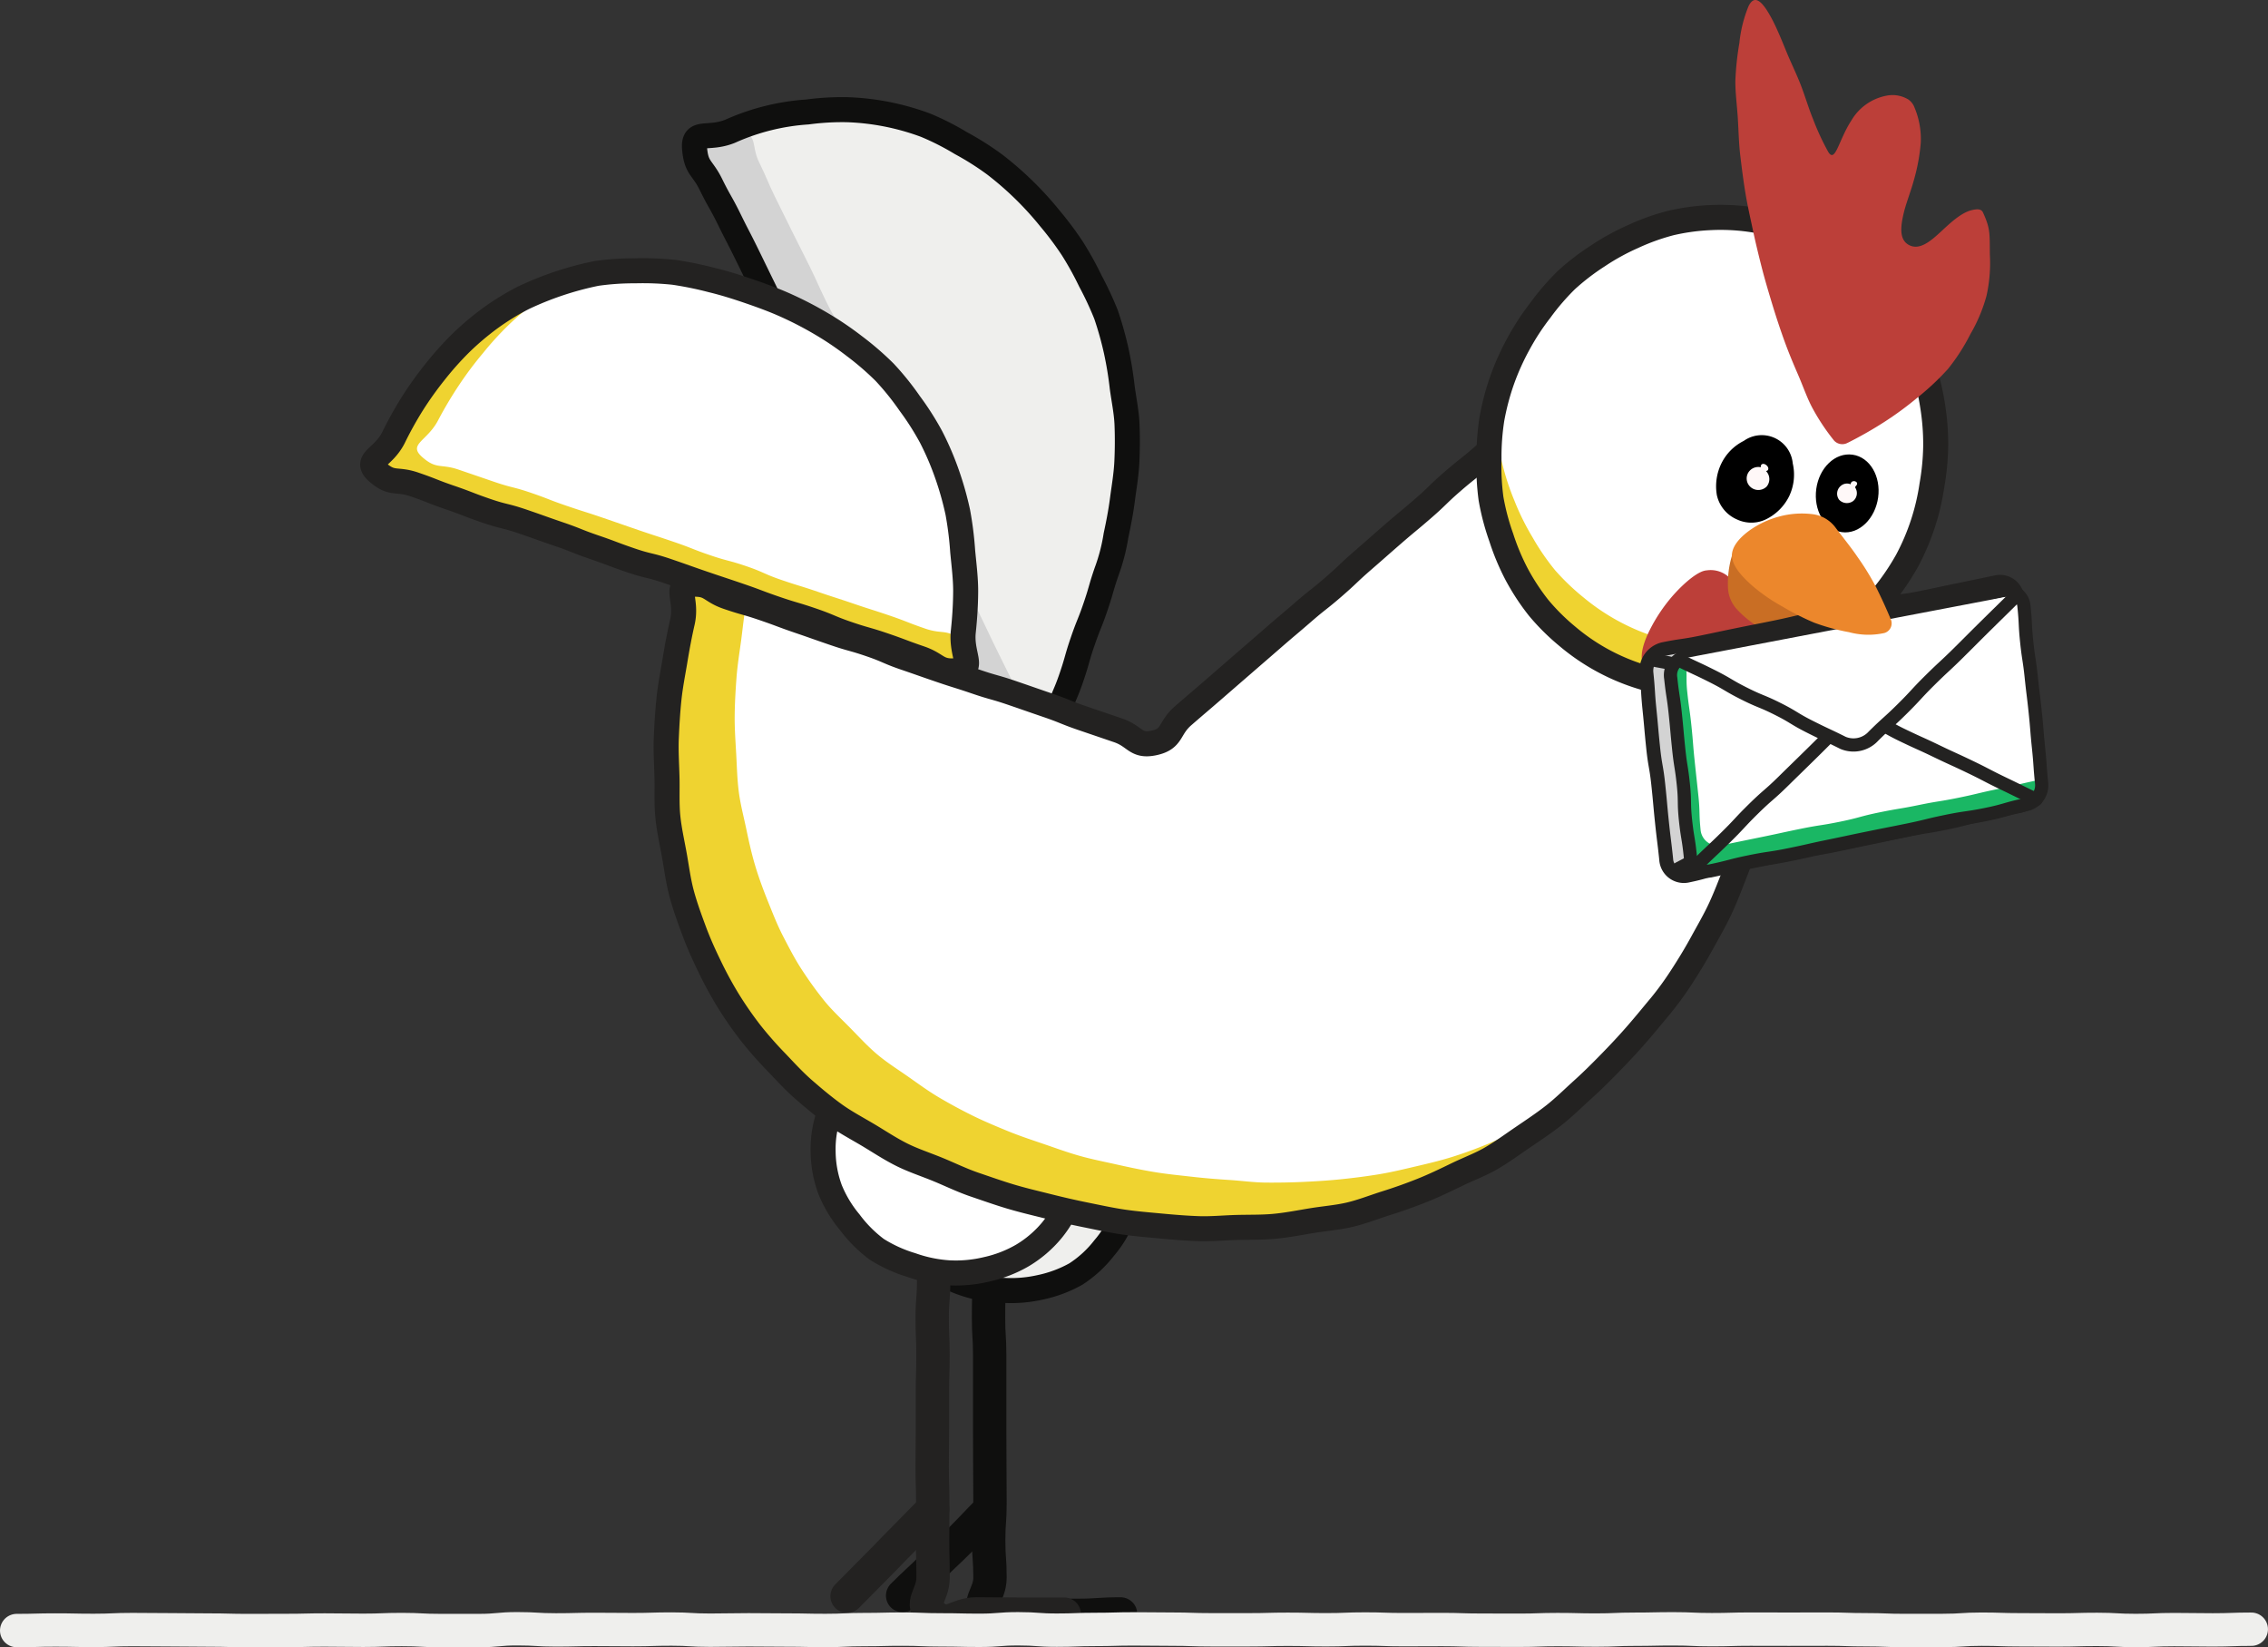 <svg xmlns="http://www.w3.org/2000/svg" width="271.905" height="197.436" viewBox="0 0 271.905 197.436">
  <rect x="0" y="0" width="271.905" height="197.436" fill="#333333" stroke="none"/>
  <g id="Group_330" data-name="Group 330" transform="translate(1.101 0)">
    <g id="Group_169" data-name="Group 169">
      <path id="Path_16" data-name="Path 16" d="M182.854,34.015c.215,2.34.957,2.123,1.992,4.233s1.092,2.082,2.127,4.191,1.057,2.1,2.092,4.209,1.03,2.112,2.064,4.222.988,2.133,2.024,4.243,1.034,2.111,2.07,4.221,1.017,2.119,2.053,4.229,1.1,2.076,2.14,4.186.907,2.174,1.942,4.284,1.046,2.105,2.082,4.216,1.19,2.034,2.226,4.145.941,2.157,1.977,4.267,1.055,2.1,2.09,4.21,1.1,2.076,2.14,4.186.921,2.167,1.957,4.278,1.154,2.053,2.19,4.164,1.011,2.122,2.046,4.233,1.044,2.108,2.08,4.221-.363,4.324,1.989,4.325c2.231,0,.7-2.18,1.417-4.291s.832-2.073,1.553-4.184.648-2.136,1.369-4.248.644-2.139,1.366-4.251.732-2.108,1.453-4.22.749-2.1,1.471-4.217.674-2.13,1.4-4.24a21.761,21.761,0,0,0,1.19-4.3c.268-1.25.526-2.734.742-4.4.177-1.369.276-2.861.349-4.45.066-1.42.272-2.916.209-4.469-.059-1.44-.369-2.914-.575-4.436a43.549,43.549,0,0,0-.723-4.409,41.34,41.34,0,0,0-1.315-4.271,39.155,39.155,0,0,0-1.745-4.111,38.28,38.28,0,0,0-2.166-3.91,38.975,38.975,0,0,0-2.628-3.622,40.878,40.878,0,0,0-3.038-3.288,39.479,39.479,0,0,0-3.684-3.062,34.617,34.617,0,0,0-3.992-2.638,31.334,31.334,0,0,0-4.323-2.055,29.473,29.473,0,0,0-4.618-1.244,29.994,29.994,0,0,0-4.741-.593,31.6,31.6,0,0,0-4.775.211,35.349,35.349,0,0,0-4.733.747,34.815,34.815,0,0,0-4.511,1.613c-2.7,1.091-4.458-.311-4.238,2.073" transform="translate(-100.638 -16.156)" fill="#efefed"/>
      <path id="Path_17" data-name="Path 17" d="M188.607,34.37c2.037,1.088,1.118,1.963,2.135,4.037s.914,2.125,1.932,4.2,1.031,2.066,2.049,4.14,1.055,2.055,2.072,4.13.953,2.106,1.97,4.181,1.173,2,2.191,4.071.835,2.164,1.853,4.238,1.007,2.08,2.024,4.154,1.022,2.073,2.04,4.147,1.206,1.983,2.223,4.057.946,2.109,1.964,4.183,1.073,2.047,2.09,4.121.986,2.09,2,4.164.923,2.121,1.941,4.2.985,2.091,2,4.167,1.032,2.068,2.05,4.142,1.136,2.019,2.154,4.095,1.893,1.866,2.077,4.172c.17,2.129-.87,2-1.56,4.02s.839,4.12-1.294,4.011c-2.346-.121-.973-2.082-2.008-4.191s-1.013-2.12-2.048-4.23-1.183-2.037-2.218-4.148-.987-2.133-2.022-4.243-1.1-2.079-2.133-4.19-.977-2.139-2.012-4.249-.923-2.166-1.958-4.275-1.076-2.09-2.111-4.2-1.118-2.07-2.153-4.181-1.037-2.11-2.073-4.221-.915-2.169-1.95-4.279-1.071-2.094-2.106-4.2-1.074-2.091-2.11-4.2-.983-2.135-2.019-4.246-1.047-2.1-2.082-4.215-1.027-2.116-2.063-4.227-1.193-2.033-2.229-4.144-.95-2.155-1.986-4.267-2.064-1.875-2.089-4.228c-.031-2.987,2.039-1.244,5.448-2.485" transform="translate(-100.815 -18.918)" fill="#d3d3d3"/>
      <path id="Path_18" data-name="Path 18" d="M182.759,33.939c.214,2.34.929,2.154,1.964,4.263s1.154,2.051,2.189,4.161,1.079,2.088,2.114,4.2,1.027,2.114,2.062,4.223.89,2.181,1.925,4.292,1.167,2.046,2.2,4.156,1.028,2.113,2.064,4.224,1.048,2.1,2.083,4.214.923,2.166,1.958,4.276,1.058,2.1,2.094,4.211,1.063,2.1,2.1,4.207,1.075,2.091,2.11,4.2.927,2.162,1.963,4.273,1.025,2.115,2.06,4.225,1.05,2.1,2.086,4.214,1.189,2.036,2.225,4.147.847,2.2,1.882,4.315,1.037,2.112,2.073,4.224-.181,4.083,2.172,4.085c2.231,0,.71-2.024,1.431-4.136s.65-2.135,1.372-4.246.727-2.11,1.448-4.221.877-2.059,1.6-4.171.61-2.15,1.331-4.261.831-2.076,1.553-4.189.615-2.15,1.344-4.261a22.439,22.439,0,0,0,1.118-4.319c.268-1.25.569-2.726.784-4.395.177-1.369.444-2.854.518-4.443.066-1.42.08-2.924.017-4.477-.059-1.44-.371-2.913-.577-4.435a43.524,43.524,0,0,0-.726-4.406,40.964,40.964,0,0,0-1.21-4.307,39.921,39.921,0,0,0-1.893-4.051,38.067,38.067,0,0,0-2.164-3.9,38.922,38.922,0,0,0-2.675-3.574,39.222,39.222,0,0,0-6.608-6.452,34.177,34.177,0,0,0-4.038-2.56,31.828,31.828,0,0,0-4.27-2.167,29.848,29.848,0,0,0-9.376-1.853,31.405,31.405,0,0,0-4.779.273,26.9,26.9,0,0,0-9.265,2.311C184.319,32.9,182.539,31.555,182.759,33.939Z" transform="translate(-100.585 -16.077)" fill="none" stroke="#0f0f0e" stroke-linecap="round" stroke-linejoin="round" stroke-width="3"/>
      <path id="Path_19" data-name="Path 19" d="M260.4,341.472c0,2.222-.048,2.222-.048,4.445s.137,2.222.137,4.445,0,2.222,0,4.444,0,2.222,0,4.444.016,2.223.016,4.445.021,2.223.021,4.447-.155,2.223-.155,4.445.156,2.224.156,4.448-1.8,3.038-.106,4.476c2,1.7,2.645.084,5.266.084s2.623-.028,5.247-.028,2.623-.169,5.246-.169" transform="translate(-142.94 -187.956)" fill="none" stroke="#0f0f0e" stroke-linecap="round" stroke-linejoin="round" stroke-width="4"/>
      <path id="Path_20" data-name="Path 20" d="M248.669,402.527c-1.723,1.723-1.677,1.768-3.4,3.49s-1.775,1.672-3.5,3.4-1.788,1.659-3.512,3.383" transform="translate(-131.144 -221.562)" fill="none" stroke="#0f0f0e" stroke-linecap="round" stroke-linejoin="round" stroke-width="4"/>
      <path id="Path_21" data-name="Path 21" d="M260.655,300.664a12.947,12.947,0,0,0,.671-4.545,13.7,13.7,0,0,0-.889-4.51,14.99,14.99,0,0,0-2.363-3.936,15.885,15.885,0,0,0-3.379-3.084,17.349,17.349,0,0,0-8.567-2.96,16.008,16.008,0,0,0-4.577.337,14.883,14.883,0,0,0-4.193,1.845,13.419,13.419,0,0,0-3.416,3,12.685,12.685,0,0,0-2.267,3.944,12.948,12.948,0,0,0-.809,4.511,13.677,13.677,0,0,0,.993,4.483,14.839,14.839,0,0,0,2.349,3.92,15.782,15.782,0,0,0,3.339,3.107,15.4,15.4,0,0,0,8.56,2.87,15.774,15.774,0,0,0,4.543-.345,15,15,0,0,0,4.3-1.6,13.647,13.647,0,0,0,3.381-3.1,12.842,12.842,0,0,0,2.321-3.948" transform="translate(-127.073 -154.999)" fill="#efefed"/>
      <path id="Path_22" data-name="Path 22" d="M260.655,300.664a12.947,12.947,0,0,0,.671-4.545,13.7,13.7,0,0,0-.889-4.51,14.99,14.99,0,0,0-2.363-3.936,15.885,15.885,0,0,0-3.379-3.084,17.349,17.349,0,0,0-8.567-2.96,16.008,16.008,0,0,0-4.577.337,14.883,14.883,0,0,0-4.193,1.845,13.419,13.419,0,0,0-3.416,3,12.685,12.685,0,0,0-2.267,3.944,12.948,12.948,0,0,0-.809,4.511,13.677,13.677,0,0,0,.993,4.483,14.839,14.839,0,0,0,2.349,3.92,15.782,15.782,0,0,0,3.339,3.107,15.4,15.4,0,0,0,8.56,2.87,15.774,15.774,0,0,0,4.543-.345,15,15,0,0,0,4.3-1.6,13.647,13.647,0,0,0,3.381-3.1A12.842,12.842,0,0,0,260.655,300.664Z" transform="translate(-127.073 -154.999)" fill="none" stroke="#0f0f0e" stroke-linecap="round" stroke-linejoin="round" stroke-width="3"/>
      <path id="Path_23" data-name="Path 23" d="M245.454,341.472c0,2.222-.173,2.222-.173,4.445s.094,2.222.094,4.445-.065,2.222-.065,4.444,0,2.222,0,4.444-.031,2.223-.031,4.445.069,2.223.069,4.447-.019,2.223-.019,4.445.057,2.224.057,4.448-1.762,3.085-.067,4.524c2,1.7,2.685-.17,5.307-.17s2.623.04,5.246.04h5.246" transform="translate(-134.623 -187.956)" fill="none" stroke="#232221" stroke-linecap="round" stroke-linejoin="round" stroke-width="4"/>
      <path id="Path_24" data-name="Path 24" d="M233.7,402.374c-1.723,1.723-1.693,1.753-3.415,3.475s-1.692,1.756-3.415,3.479-1.708,1.74-3.432,3.464" transform="translate(-122.984 -221.478)" fill="none" stroke="#232221" stroke-linecap="round" stroke-linejoin="round" stroke-width="4"/>
      <path id="Path_25" data-name="Path 25" d="M246.693,295.907a12.931,12.931,0,0,0,.618-4.552,13.7,13.7,0,0,0-.838-4.519,15.031,15.031,0,0,0-2.336-3.967,16.054,16.054,0,0,0-3.354-3.151,16.866,16.866,0,0,0-4.131-2.024,16.558,16.558,0,0,0-4.515-.751,15.924,15.924,0,0,0-4.564.294A14.9,14.9,0,0,0,223.34,279a13.681,13.681,0,0,0-3.533,2.933,12.922,12.922,0,0,0-2.077,4.079,12.671,12.671,0,0,0-.681,4.492,13.483,13.483,0,0,0,.833,4.484,14.825,14.825,0,0,0,2.353,3.912,15.85,15.85,0,0,0,3.236,3.246,16.824,16.824,0,0,0,4.174,1.9,16.565,16.565,0,0,0,4.47.924,15.818,15.818,0,0,0,4.549-.42,14.923,14.923,0,0,0,4.268-1.656,13.676,13.676,0,0,0,3.5-2.977,12.99,12.99,0,0,0,2.262-4.008" transform="translate(-119.467 -152.415)" fill="#fff"/>
      <path id="Path_26" data-name="Path 26" d="M246.693,295.907a12.931,12.931,0,0,0,.618-4.552,13.7,13.7,0,0,0-.838-4.519,15.031,15.031,0,0,0-2.336-3.967,16.054,16.054,0,0,0-3.354-3.151,16.866,16.866,0,0,0-4.131-2.024,16.558,16.558,0,0,0-4.515-.751,15.924,15.924,0,0,0-4.564.294A14.9,14.9,0,0,0,223.34,279a13.681,13.681,0,0,0-3.533,2.933,12.922,12.922,0,0,0-2.077,4.079,12.671,12.671,0,0,0-.681,4.492,13.483,13.483,0,0,0,.833,4.484,14.825,14.825,0,0,0,2.353,3.912,15.85,15.85,0,0,0,3.236,3.246,16.824,16.824,0,0,0,4.174,1.9,16.565,16.565,0,0,0,4.47.924,15.818,15.818,0,0,0,4.549-.42,14.923,14.923,0,0,0,4.268-1.656,13.676,13.676,0,0,0,3.5-2.977A12.99,12.99,0,0,0,246.693,295.907Z" transform="translate(-119.467 -152.415)" fill="none" stroke="#232221" stroke-linecap="round" stroke-linejoin="round" stroke-width="3"/>
      <path id="Path_27" data-name="Path 27" d="M280.041,107.722c-2.115,1.074-1.743,1.64-3.535,3.2s-1.845,1.493-3.636,3.048-1.742,1.612-3.534,3.168-1.806,1.539-3.6,3.094-1.76,1.591-3.552,3.147-1.841,1.5-3.633,3.052-1.775,1.574-3.566,3.129-1.725,1.632-3.516,3.187-1.832,1.51-3.623,3.065-1.876,1.46-3.669,3.016-1.716,1.643-3.508,3.2-1.834,1.509-3.627,3.066-1.219,2.722-3.542,3.214c-2.2.466-2.173-.7-4.3-1.427s-2.1-.818-4.221-1.545-2.15-.658-4.277-1.385-2.11-.777-4.237-1.5-2.135-.7-4.262-1.428-2.083-.856-4.21-1.583-2.153-.647-4.28-1.373-2.122-.74-4.248-1.467-2.148-.666-4.275-1.393-2.136-.7-4.264-1.429-2.094-.824-4.221-1.551-2.157-.644-4.285-1.371-1.987-1.5-4.234-1.4c-2.344.105-.562,1.567-1.219,4.421-.3,1.3-.718,2.836-1.008,4.585-.236,1.426-.26,3.009-.433,4.674-.154,1.48-.482,3.031-.549,4.663-.062,1.511-.071,3.086-.029,4.7.04,1.526.141,3.1.3,4.689.151,1.528.548,3.054.829,4.622.272,1.516.578,3.045.99,4.579.4,1.49.731,3.028,1.283,4.516.535,1.446,1.3,2.822,1.991,4.25a45.779,45.779,0,0,0,2.145,4.172,55.489,55.489,0,0,0,5.809,7.349c1.052,1.108,2.125,2.245,3.337,3.295,1.152,1,2.362,1.994,3.668,2.93,1.236.886,2.6,1.653,3.985,2.477,1.306.778,2.637,1.6,4.08,2.317,1.362.676,2.817,1.25,4.306,1.864,1.407.58,2.822,1.262,4.347,1.783,1.475.5,2.988.785,4.42,1.211,1.5.445,2.919,1.02,4.367,1.384,1.514.381,3.006.714,4.469,1.011,1.53.31,3.049.488,4.525.711,1.544.233,3.058.413,4.542.556,1.555.15,3.071.35,4.562.408,1.561.061,3.089,0,4.579-.038,1.562-.035,3.092-.046,4.577-.175,1.557-.136,3.067-.382,4.54-.611,1.543-.241,3.038-.547,4.491-.879,1.523-.348,3-.73,4.426-1.167,1.494-.458,2.952-.917,4.34-1.456,1.459-.566,2.881-1.136,4.224-1.775,1.416-.674,2.7-1.513,3.99-2.249,1.367-.78,2.746-1.457,3.972-2.281,1.315-.883,2.523-1.828,3.68-2.733,1.259-.985,2.341-2.072,3.416-3.045,1.207-1.092,2.358-2.1,3.339-3.125,1.172-1.226,2.15-2.411,3-3.452,1.239-1.508,2.254-2.7,2.852-3.578.763-1.12,1.495-2.505,2.371-3.984.735-1.24,1.467-2.606,2.228-4.058.687-1.311,1.355-2.706,2.025-4.162.629-1.366,1.364-2.735,1.947-4.205.56-1.412.96-2.913,1.451-4.4.478-1.453,1.042-2.9,1.43-4.408.383-1.49.727-3,1-4.529s.5-3.058.629-4.6a44.823,44.823,0,0,0,.08-4.636,38.5,38.5,0,0,0-.391-4.611,33.766,33.766,0,0,0-.913-4.535,30.945,30.945,0,0,0-1.573-4.351,29.931,29.931,0,0,0-2.165-4.1,31.325,31.325,0,0,0-2.918-3.595,33.651,33.651,0,0,0-3.244-3.3,38.665,38.665,0,0,0-3.666-2.842c-1.235-.824-2.648-1.467-4.069-2.22-1.313-.7-2.642-1.492-4.121-2.12-1.37-.581-2.871-1.154-4.39-1.673" transform="translate(-96.284 -59.293)" fill="#fff"/>
      <path id="Path_28" data-name="Path 28" d="M185.7,158.078c-.262,1.345-.4,2.795-.615,4.433-.19,1.416-.441,2.92-.56,4.514-.107,1.454-.2,2.975-.213,4.547-.017,1.476.095,2.993.182,4.547.082,1.484.114,3.007.312,4.541.191,1.48.582,2.954.9,4.462.307,1.464.631,2.942,1.074,4.416.431,1.434.956,2.853,1.532,4.28.56,1.387,1.106,2.8,1.817,4.17.689,1.325,1.384,2.683,2.228,3.976.815,1.247,1.7,2.491,2.673,3.7.933,1.156,2.056,2.192,3.144,3.3,1.039,1.056,2.066,2.184,3.256,3.185,1.132.952,2.424,1.763,3.7,2.657,1.209.847,2.432,1.749,3.778,2.537,1.274.746,2.609,1.471,4.011,2.159,1.325.65,2.728,1.235,4.172,1.827,1.367.561,2.808,1.034,4.285,1.539,1.44.492,2.857,1.013,4.3,1.418,1.465.413,2.948.7,4.407,1.028,1.486.333,2.96.644,4.434.892,1.5.253,3,.4,4.486.567,1.517.174,3.015.3,4.5.393,1.526.093,3.028.311,4.516.322,1.532.011,3.045-.016,4.527-.086,1.535-.072,3.046-.168,4.518-.321,1.534-.159,3.037-.351,4.492-.591,1.529-.252,3-.614,4.431-.946,1.518-.354,2.991-.709,4.38-1.145,1.5-.47,2.922-1,4.254-1.552a37.082,37.082,0,0,0,3.991-1.974,36.885,36.885,0,0,1-3.582,2.63c-1.221.776-2.521,1.551-3.914,2.259-1.3.66-2.682,1.27-4.119,1.857-1.355.553-2.8.979-4.273,1.455-1.4.454-2.807,1.005-4.3,1.379-1.43.357-2.929.555-4.44.83-1.454.265-2.937.521-4.459.7-1.469.174-2.964.4-4.491.489-1.479.085-2.99-.054-4.518-.055-1.483,0-2.982-.064-4.507-.153-1.48-.086-2.985-.125-4.5-.3-1.474-.17-2.96-.4-4.464-.663-1.463-.251-2.963-.435-4.451-.774-1.448-.33-2.9-.732-4.37-1.15q-2.142-.61-4.313-1.348c-1.524-.521-2.954-1.163-4.36-1.743-1.489-.614-2.925-1.227-4.287-1.9-1.444-.716-2.791-1.5-4.1-2.283-1.383-.824-2.777-1.551-4.014-2.438-1.306-.936-2.461-2-3.614-3-1.213-1.05-2.376-2.1-3.427-3.2a39.662,39.662,0,0,1-7.876-11.589c-.694-1.428-1.425-2.814-1.961-4.26-.551-1.488-.977-3-1.378-4.485-.412-1.533-.732-3.064-1-4.58-.28-1.567-.631-3.1-.782-4.631-.157-1.591-.23-3.165-.27-4.691-.042-1.612.072-3.183.134-4.694.067-1.633.18-3.2.334-4.68.173-1.666.405-3.222.641-4.649.29-1.749.527-3.315.827-4.618.657-2.853-.925-3.739,1.3-4.483,2.853-.955,3.063.425,5.629,1.981" transform="translate(-97.333 -85.747)" fill="#efd330"/>
      <path id="Path_29" data-name="Path 29" d="M280.272,108.079c-2.115,1.074-1.774,1.538-3.566,3.093s-1.849,1.489-3.641,3.044-1.859,1.478-3.65,3.033-1.707,1.654-3.5,3.209-1.826,1.516-3.617,3.071-1.781,1.567-3.572,3.122-1.725,1.631-3.517,3.186-1.863,1.473-3.654,3.028-1.813,1.531-3.6,3.086-1.794,1.554-3.587,3.11-1.793,1.554-3.585,3.109-1.806,1.542-3.6,3.1-1.2,2.777-3.521,3.269c-2.2.465-2.165-.787-4.291-1.514s-2.127-.724-4.254-1.451-2.088-.841-4.215-1.568-2.123-.738-4.25-1.465-2.166-.614-4.292-1.341-2.145-.675-4.272-1.4-2.121-.743-4.247-1.47-2.07-.893-4.2-1.619-2.168-.607-4.295-1.334-2.122-.746-4.249-1.473-2.107-.786-4.234-1.513-2.165-.62-4.294-1.347-1.991-1.623-4.238-1.522c-2.344.106-.536,1.692-1.193,4.546-.3,1.3-.6,2.854-.886,4.6-.236,1.425-.55,2.969-.723,4.635-.154,1.48-.25,3.049-.317,4.682-.062,1.511.043,3.078.085,4.689.04,1.526-.057,3.1.1,4.694.151,1.528.5,3.063.783,4.63.272,1.516.467,3.079.878,4.613.4,1.49.941,2.966,1.492,4.454.535,1.446,1.181,2.872,1.875,4.3a46.036,46.036,0,0,0,2.247,4.117,45.439,45.439,0,0,0,2.679,3.849,46.212,46.212,0,0,0,3.1,3.513c1.052,1.108,2.107,2.263,3.32,3.312,1.152,1,2.352,2.009,3.658,2.945,1.237.886,2.626,1.619,4.008,2.442,1.306.778,2.61,1.653,4.052,2.369,1.362.675,2.859,1.159,4.348,1.773,1.406.58,2.816,1.271,4.34,1.792,1.472.5,2.911,1.011,4.339,1.436,1.492.444,2.978.79,4.422,1.152,1.511.379,2.995.723,4.453,1.017,1.527.308,3.018.636,4.49.856,1.541.23,3.063.351,4.543.49,1.552.146,3.071.27,4.558.323,1.557.055,3.079-.1,4.565-.142,1.558-.041,3.083,0,4.564-.138,1.552-.143,3.047-.446,4.515-.684,1.538-.25,3.068-.364,4.515-.706,1.516-.358,2.94-.929,4.359-1.375q2.229-.7,4.3-1.529c1.45-.577,2.816-1.238,4.15-1.886,1.406-.684,2.849-1.213,4.13-1.956,1.357-.787,2.588-1.7,3.808-2.526,1.306-.887,2.576-1.735,3.728-2.64,1.253-.984,2.334-2.068,3.41-3.036,1.207-1.085,2.28-2.165,3.271-3.175,1.184-1.207,2.224-2.326,3.109-3.338,1.282-1.465,2.251-2.678,2.935-3.486a38.3,38.3,0,0,0,2.713-3.741c.78-1.2,1.584-2.518,2.376-3.969.705-1.293,1.493-2.63,2.17-4.092.628-1.36,1.184-2.807,1.757-4.287.547-1.413,1.1-2.859,1.569-4.359.456-1.457.928-2.935,1.288-4.454.354-1.494.644-3.018.882-4.553s.315-3.071.416-4.615a45.51,45.51,0,0,0,.067-4.627,40.072,40.072,0,0,0-.325-4.622,35.645,35.645,0,0,0-.988-4.531,32.72,32.72,0,0,0-1.61-4.349,31.528,31.528,0,0,0-2.194-4.086,32.275,32.275,0,0,0-2.889-3.62,34.036,34.036,0,0,0-3.229-3.312,38.523,38.523,0,0,0-3.679-2.809,43.914,43.914,0,0,0-3.928-2.454c-1.31-.706-2.692-1.4-4.167-2.034C283.2,109.031,281.789,108.6,280.272,108.079Z" transform="translate(-96.433 -59.49)" fill="none" stroke="#232221" stroke-linecap="round" stroke-linejoin="round" stroke-width="3"/>
      <path id="Path_30" data-name="Path 30" d="M396.069,77.381a30.238,30.238,0,0,0-1.162,4.654,29.616,29.616,0,0,0-.466,4.774,29.161,29.161,0,0,0,.375,4.783A28.661,28.661,0,0,0,395.9,96.27a27.748,27.748,0,0,0,2.082,4.319,26.69,26.69,0,0,0,2.632,3.985,25.905,25.905,0,0,0,3.222,3.548,25.547,25.547,0,0,0,17.778,6.076,25.924,25.924,0,0,0,4.712-.868,26.826,26.826,0,0,0,4.578-1.4,27.842,27.842,0,0,0,4.138-2.407,28.364,28.364,0,0,0,3.73-2.981,28.893,28.893,0,0,0,3.278-3.483,29.484,29.484,0,0,0,2.612-4.021,31.082,31.082,0,0,0,3.1-9.05,29.408,29.408,0,0,0,.361-4.779,29.087,29.087,0,0,0-.3-4.782,28.641,28.641,0,0,0-1.109-4.668,27.981,27.981,0,0,0-1.9-4.413,26.924,26.924,0,0,0-2.744-3.935,25.9,25.9,0,0,0-3.289-3.486,26.341,26.341,0,0,0-17.754-6.091,25.913,25.913,0,0,0-4.729.787,26.86,26.86,0,0,0-4.582,1.416,27.882,27.882,0,0,0-4.124,2.445,28.4,28.4,0,0,0-3.8,2.908,29.063,29.063,0,0,0-3.193,3.571,29.508,29.508,0,0,0-2.652,4,30.3,30.3,0,0,0-1.879,4.418" transform="translate(-217.111 -31.823)" fill="#fff"/>
      <path id="Path_31" data-name="Path 31" d="M415.03,138.444a23.309,23.309,0,0,0,9.484,1.451,27.486,27.486,0,0,0,4.779-.579,28.431,28.431,0,0,0,4.614-1.366,29.405,29.405,0,0,0,4.342-2.081,30.181,30.181,0,0,0,3.918-2.8,30.718,30.718,0,0,0,3.519-3.285,29.4,29.4,0,0,1-2.58,3.986,29.052,29.052,0,0,1-3.223,3.5,28.344,28.344,0,0,1-3.8,2.844,27.737,27.737,0,0,1-4.112,2.377,26.891,26.891,0,0,1-4.516,1.5,25.86,25.86,0,0,1-4.719.524,22.506,22.506,0,0,1-9.364-1.223,24.75,24.75,0,0,1-8.282-4.615,25.873,25.873,0,0,1-3.174-3.541,26.632,26.632,0,0,1-2.664-3.917,27.647,27.647,0,0,1-2-4.306,28.51,28.51,0,0,1-1.054-4.629,28.864,28.864,0,0,1-.524-4.721,28.444,28.444,0,0,1,.405-4.649,29.82,29.82,0,0,0,.688,4.689,30.3,30.3,0,0,0,1.493,4.585,29.435,29.435,0,0,0,2.133,4.316,28.624,28.624,0,0,0,2.724,3.984,27.779,27.779,0,0,0,3.494,3.335,25.614,25.614,0,0,0,8.419,4.619" transform="translate(-217.79 -62.152)" fill="#efd330"/>
      <path id="Path_32" data-name="Path 32" d="M396.188,77.46a30.336,30.336,0,0,0-1.224,4.639,29.515,29.515,0,0,0-.35,4.781,29.247,29.247,0,0,0,.245,4.791,28.572,28.572,0,0,0,1.225,4.64,27.906,27.906,0,0,0,1.853,4.426,27.036,27.036,0,0,0,2.637,4.018,26.071,26.071,0,0,0,3.406,3.383,25.21,25.21,0,0,0,17.722,5.946,25.758,25.758,0,0,0,4.732-.637,26.728,26.728,0,0,0,4.525-1.535,27.588,27.588,0,0,0,4.188-2.3,28.333,28.333,0,0,0,3.756-2.956,28.875,28.875,0,0,0,3.161-3.583,29.352,29.352,0,0,0,2.672-3.97,27.528,27.528,0,0,0,2.982-9.062,29.37,29.37,0,0,0,.452-4.756,28.86,28.86,0,0,0-.372-4.763,28.34,28.34,0,0,0-1.121-4.644,27.7,27.7,0,0,0-1.846-4.414,26.9,26.9,0,0,0-2.634-4,25.947,25.947,0,0,0-3.337-3.441,25.378,25.378,0,0,0-17.734-6.044,25.917,25.917,0,0,0-4.748.652,26.81,26.81,0,0,0-4.506,1.621,27.631,27.631,0,0,0-4.186,2.3,28.406,28.406,0,0,0-3.8,2.915,29.024,29.024,0,0,0-3.121,3.625,29.285,29.285,0,0,0-2.612,4A30.066,30.066,0,0,0,396.188,77.46Z" transform="translate(-217.204 -31.894)" fill="none" stroke="#232221" stroke-linecap="round" stroke-linejoin="round" stroke-width="3"/>
      <path id="Path_33" data-name="Path 33" d="M435.954,163.978c-1.054-.963-.611-2.845.356-4.774a19.784,19.784,0,0,1,2.813-4.173c1.493-1.67,3.089-2.934,4.016-2.976a3.237,3.237,0,0,1,3.359,1.727c.7,1.3.692,3.037,1.32,3.776,0,0-.023.032-.02.036a2,2,0,0,0,1.687.516c1.482-.106,5.565-.2,6.3.854.595.853.585,2.638.1,4.309-.506,1.728-1.466,3.261-2.529,3.428a6.252,6.252,0,0,1-4.08-.808,16.9,16.9,0,0,1-3.342-2.61,3.278,3.278,0,0,0-3.721-.6c-2.053,1-5.169,2.287-6.253,1.3" transform="translate(-239.626 -83.692)" fill="#bc3f39"/>
      <path id="Path_34" data-name="Path 34" d="M489.242,126.317c.351-2.528-.981-4.844-3.071-5.134s-4,1.576-4.346,4.1.968,4.894,3.058,5.184,4.009-1.626,4.36-4.154" transform="translate(-265.178 -66.687)"/>
      <path id="Path_35" data-name="Path 35" d="M489.619,129.043c.044-.015-.009-.094.029-.125.163-.136.283-.333.147-.5a.452.452,0,0,0-.6-.043.428.428,0,0,0-.117.28,1.134,1.134,0,0,0-1.168.182,1.217,1.217,0,0,0-.22,1.668,1.274,1.274,0,0,0,1.723.132,1.225,1.225,0,0,0,.2-1.6" transform="translate(-268.308 -70.613)" fill="#fff8f8"/>
      <path id="Path_36" data-name="Path 36" d="M463.992,123.236a6,6,0,0,0,.37-3.793,3.731,3.731,0,0,0-5.876-2.7,5.956,5.956,0,0,0-2.68,2.7,6.23,6.23,0,0,0-.536,3.833,4.15,4.15,0,0,0,2.4,2.879,4.048,4.048,0,0,0,3.695-.124,6.073,6.073,0,0,0,2.628-2.787" transform="translate(-250.534 -63.898)"/>
      <path id="Path_37" data-name="Path 37" d="M465.659,124.528c.049-.024.149-.042.188-.084.168-.183.063-.435-.121-.6s-.461-.266-.629-.083a.408.408,0,0,0-.064.312,1.385,1.385,0,0,0-1.348.43,1.362,1.362,0,0,0,.094,1.917,1.409,1.409,0,0,0,1.957-.043,1.383,1.383,0,0,0-.076-1.846" transform="translate(-255.032 -68.066)" fill="#fff8f8"/>
      <path id="Path_38" data-name="Path 38" d="M458.337,149.074c-.142-2.624.725-5.806,2.176-6.348,1.24.92,2.582,1.906,3.9,2.938,1.248.977,2.4,2.137,3.649,3.2,1.231,1.044,2.462,2.1,3.631,3.2,1.194,1.128,2.358,2.233,3.419,3.4a10.521,10.521,0,0,1-4.167.808,18.021,18.021,0,0,1-4.213-.742,18.323,18.323,0,0,1-4.023-1.434,11.821,11.821,0,0,1-3.385-2.6,4.115,4.115,0,0,1-.989-2.422" transform="translate(-252.273 -78.56)" fill="#c96e24"/>
      <path id="Path_39" data-name="Path 39" d="M473.814,53.05a1.34,1.34,0,0,1-1.659-.234,25.461,25.461,0,0,1-2.526-3.77c-.686-1.235-1.171-2.689-1.808-4.158-.577-1.328-1.162-2.723-1.69-4.2q-.745-2.078-1.419-4.3c-.43-1.426-.866-2.876-1.243-4.355-.371-1.458-.731-2.93-1.043-4.409s-.657-2.966-.9-4.442c-.254-1.515-.441-3.022-.618-4.491-.187-1.545-.209-3.064-.3-4.521-.1-1.581-.312-3.094-.294-4.523a34.5,34.5,0,0,1,.481-4.5A15.778,15.778,0,0,1,461.874.786c.73-1.567,1.686-.641,2.809,1.462.572,1.071,1.143,2.457,1.757,3.962.526,1.288,1.189,2.62,1.718,3.988.541,1.4.954,2.833,1.472,4.084a29.969,29.969,0,0,0,1.83,3.945c.841,1.343,1.219-1.412,2.76-3.786a6.231,6.231,0,0,1,4.24-2.978,3.67,3.67,0,0,1,2.569.448,2,2,0,0,1,.769,1,9.679,9.679,0,0,1,.741,4.208,22.747,22.747,0,0,1-.764,4.255c-.4,1.507-.973,2.9-1.27,4.126-.46,1.906-.495,3.326.688,3.9,1.25.6,2.537-.491,3.881-1.746,1.2-1.116,2.451-2.248,3.7-2.495.482-.1,1.017-.15,1.221.3.887,1.937.807,2.47.827,5.02a18.069,18.069,0,0,1-.4,4.972,18.977,18.977,0,0,1-1.93,4.591,23.616,23.616,0,0,1-2.7,4.19,31.059,31.059,0,0,1-3.638,3.414,39.509,39.509,0,0,1-4.013,2.947,46.925,46.925,0,0,1-4.325,2.463" transform="translate(-253.365 0)" fill="#bc3f39"/>
      <path id="Path_40" data-name="Path 40" d="M166.89,120c-2.284.152-2.157-.764-4.322-1.5s-2.156-.771-4.323-1.511-2.212-.608-4.379-1.349-2.117-.887-4.283-1.627-2.168-.735-4.335-1.475-2.18-.7-4.346-1.442-2.2-.641-4.368-1.382-2.177-.709-4.344-1.449-2.1-.933-4.268-1.674-2.213-.606-4.379-1.346-2.144-.805-4.311-1.546-2.2-.654-4.364-1.394-2.135-.836-4.3-1.577-2.2-.647-4.366-1.388-2.119-.886-4.287-1.627-2.563.016-4.308-1.47c-1.769-1.506.466-1.685,1.737-4.218.6-1.2,1.464-2.518,2.4-3.98a42.163,42.163,0,0,1,2.674-3.791,37.8,37.8,0,0,1,3.116-3.439,33.474,33.474,0,0,1,3.549-2.985,30.094,30.094,0,0,1,3.9-2.521,28.83,28.83,0,0,1,4.314-1.707,28.515,28.515,0,0,1,4.476-1.239A31.418,31.418,0,0,1,128.4,72a35.4,35.4,0,0,1,4.645.258,42.541,42.541,0,0,1,4.548.96c1.441.345,2.953.687,4.487,1.211,1.573.537,3,1.253,4.389,1.883a43.346,43.346,0,0,1,4.265,2.138,38.107,38.107,0,0,1,4,2.619,34.167,34.167,0,0,1,3.533,3.221,32.367,32.367,0,0,1,3,3.716,32.854,32.854,0,0,1,2.523,4.047,34.425,34.425,0,0,1,1.846,4.4,37.579,37.579,0,0,1,1.28,4.593,42.9,42.9,0,0,1,.863,4.7,44.517,44.517,0,0,1,.071,4.779c-.01,1.788.058,3.412-.086,4.78-.307,2.91,1.515,4.537-.869,4.7" transform="translate(-53.363 -39.632)" fill="#fff"/>
      <path id="Path_41" data-name="Path 41" d="M121.2,74.092a30.153,30.153,0,0,0-4.164,2.437,32.822,32.822,0,0,0-3.71,3.045,36.946,36.946,0,0,0-3.241,3.537,42.557,42.557,0,0,0-2.878,3.84,47.13,47.13,0,0,0-2.459,4.129c-1.321,2.61-3.731,2.916-1.926,4.5,1.708,1.5,2.186.753,4.337,1.489l4.3,1.471c2.152.735,2.21.565,4.361,1.3s2.122.824,4.273,1.559,2.167.691,4.319,1.426,2.148.747,4.3,1.483,2.162.706,4.314,1.442,2.118.835,4.27,1.57,2.2.586,4.354,1.321,2.087.923,4.239,1.658,2.174.671,4.326,1.407,2.165.7,4.318,1.435,2.168.69,4.32,1.425,2.122.829,4.275,1.565,2.6-.059,4.275,1.486c-.292,2.239,1.222,3.694-.6,3.641-2.288-.067-2.167-.831-4.333-1.571s-2.135-.832-4.3-1.573-2.215-.6-4.382-1.339-2.171-.728-4.337-1.468-2.159-.762-4.325-1.5-2.162-.753-4.329-1.493-2.176-.712-4.344-1.453-2.113-.9-4.279-1.638-2.181-.7-4.348-1.441-2.178-.706-4.345-1.446-2.138-.822-4.3-1.563-2.166-.744-4.333-1.484-2.172-.727-4.34-1.468-2.227-.565-4.394-1.306-2.13-.854-4.3-1.6-2.649.08-4.358-1.447c-1.844-1.647.686-1.832,2.052-4.509a42.233,42.233,0,0,1,2.339-4.355,42.348,42.348,0,0,1,2.981-3.949,36.916,36.916,0,0,1,3.416-3.579,32.735,32.735,0,0,1,3.955-2.961,29.493,29.493,0,0,1,4.323-2.376,28.712,28.712,0,0,1,4.677-1.65" transform="translate(-53.285 -40.782)" fill="#efd330"/>
      <path id="Path_42" data-name="Path 42" d="M166.883,120.128c-2.284.152-2.167-.765-4.333-1.505s-2.144-.805-4.311-1.546-2.2-.632-4.37-1.373-2.117-.887-4.283-1.627-2.2-.653-4.363-1.394-2.144-.808-4.311-1.549-2.173-.723-4.34-1.463-2.158-.765-4.325-1.506-2.233-.545-4.4-1.285-2.144-.807-4.311-1.547-2.13-.848-4.3-1.588-2.158-.767-4.324-1.508-2.231-.555-4.4-1.3-2.138-.827-4.3-1.567-2.135-.839-4.3-1.58-2.6.065-4.342-1.421c-1.769-1.506.593-1.669,1.864-4.2a44.293,44.293,0,0,1,2.253-4.058,42.58,42.58,0,0,1,2.7-3.778,37.71,37.71,0,0,1,3.093-3.467,33.567,33.567,0,0,1,3.547-3,30.326,30.326,0,0,1,3.956-2.432,38.156,38.156,0,0,1,8.782-2.93,31.385,31.385,0,0,1,4.634-.315,34.931,34.931,0,0,1,4.643.181,42.217,42.217,0,0,1,4.555.93c1.441.345,2.914.807,4.448,1.331,1.573.538,3.062,1.086,4.454,1.716a42.9,42.9,0,0,1,4.24,2.2,37.745,37.745,0,0,1,3.954,2.677,34.679,34.679,0,0,1,3.619,3.127,32.446,32.446,0,0,1,3,3.726,33.184,33.184,0,0,1,2.572,4.033,34.821,34.821,0,0,1,1.89,4.4,38.17,38.17,0,0,1,1.305,4.608,41.38,41.38,0,0,1,.592,4.747c.165,1.684.361,3.285.353,4.77-.01,1.788-.137,3.41-.281,4.778C167.43,118.315,169.267,119.97,166.883,120.128Z" transform="translate(-53.354 -39.731)" fill="none" stroke="#232221" stroke-linecap="round" stroke-linejoin="round" stroke-width="3"/>
      <path id="Path_43" data-name="Path 43" d="M481.2,182.006c-2.211.451-2.229.364-4.439.816s-2.176.622-4.387,1.074-2.222.4-4.432.848-2.207.468-4.417.92-2.212.446-4.423.9-2.235.335-4.447.787-2.185.577-4.4,1.029-2.236.338-4.448.79-2.208.474-4.421.926a2.119,2.119,0,0,1-2.617-1.828c-.233-2.23-.075-2.247-.308-4.477s-.4-2.214-.629-4.445-.157-2.238-.39-4.469-.274-2.228-.507-4.46-.186-2.237-.419-4.469a2.56,2.56,0,0,1,2.078-2.725l4.422-.9c2.211-.451,2.212-.446,4.423-.9s2.192-.539,4.4-.991,2.2-.493,4.413-.944,2.2-.5,4.412-.953,2.209-.466,4.42-.918,2.245-.285,4.456-.736,2.187-.576,4.4-1.028,2.215-.438,4.428-.89a2.127,2.127,0,0,1,2.569,1.908c.233,2.23.268,2.227.5,4.457s.181,2.237.414,4.468.263,2.227.5,4.458.159,2.24.392,4.471.285,2.227.517,4.459a2.649,2.649,0,0,1-2.06,2.822" transform="translate(-240.268 -85.27)" fill="#d3d3d3"/>
      <path id="Path_44" data-name="Path 44" d="M481.214,182.031c-2.211.451-2.193.535-4.4.986s-2.188.563-4.4,1.015-2.23.355-4.44.806-2.205.476-4.416.927-2.206.475-4.417.927-2.238.321-4.45.773-2.2.514-4.409.966-2.22.415-4.432.866-2.18.614-4.392,1.066a2.122,2.122,0,0,1-2.506-1.983c-.233-2.23-.276-2.226-.508-4.457s-.2-2.234-.437-4.465-.384-2.215-.617-4.445-.2-2.236-.429-4.468-.142-2.241-.375-4.473a2.666,2.666,0,0,1,2.023-2.866c2.211-.451,2.236-.327,4.447-.779s2.207-.468,4.418-.92,2.213-.437,4.424-.888,2.2-.511,4.409-.963,2.224-.386,4.435-.837,2.187-.572,4.4-1.024,2.241-.3,4.452-.754,2.209-.471,4.421-.923,2.211-.464,4.423-.915a2.09,2.09,0,0,1,2.611,1.791c.233,2.23.211,2.233.444,4.463s.142,2.241.374,4.472.272,2.227.5,4.457.146,2.241.379,4.473.423,2.212.656,4.444A2.652,2.652,0,0,1,481.214,182.031Z" transform="translate(-240.299 -85.4)" fill="none" stroke="#232221" stroke-linecap="round" stroke-linejoin="round" stroke-width="1.666"/>
      <path id="Path_45" data-name="Path 45" d="M485.621,183.294c-2.364.483-2.336.623-4.7,1.106s-2.375.43-4.739.913-2.376.422-4.74.9-2.342.595-4.706,1.078-2.385.389-4.75.872-2.358.514-4.723,1-2.383.4-4.749.886-2.364.5-4.73.979a1.943,1.943,0,0,1-2.442-1.689c-.221-2.12-.307-2.112-.528-4.232s-.2-2.123-.422-4.244-.126-2.131-.347-4.251-.281-2.116-.5-4.238-.255-2.118-.477-4.24a2.53,2.53,0,0,1,2.073-2.607c2.365-.483,2.351-.548,4.716-1.031s2.369-.458,4.733-.941,2.348-.563,4.712-1.046,2.364-.486,4.729-.968,2.384-.391,4.75-.874,2.36-.5,4.725-.987,2.364-.492,4.73-.976,2.382-.406,4.748-.889a1.951,1.951,0,0,1,2.458,1.677c.221,2.121.22,2.121.441,4.241s.11,2.133.331,4.254.262,2.116.484,4.237.311,2.113.532,4.235.1,2.135.321,4.256a2.385,2.385,0,0,1-1.928,2.579" transform="translate(-243.87 -86.838)" fill="#fff"/>
      <path id="Path_46" data-name="Path 46" d="M444.621,175.041c.721,1.967.313,2.056.531,4.141s.294,2.077.511,4.161.166,2.09.384,4.174.227,2.084.446,4.17.058,2.1.275,4.188a2.083,2.083,0,0,0,2.538,1.774c2.365-.483,2.364-.487,4.728-.97s2.358-.512,4.722-.994,2.386-.374,4.75-.857,2.334-.631,4.7-1.114,2.382-.4,4.747-.886,2.384-.388,4.748-.871,2.35-.562,4.716-1.045,2.351-.557,4.717-1.041a2.868,2.868,0,0,0,.6-.174c.108.147,0,.216.023.4a2.508,2.508,0,0,1-2.026,2.623c-2.365.483-2.347.569-4.712,1.052s-2.37.451-4.734.934-2.384.388-4.747.87-2.321.694-4.686,1.177-2.4.329-4.762.811-2.364.487-4.728.97-2.354.544-4.72,1.027-2.352.556-4.718,1.039a2.094,2.094,0,0,1-2.482-1.868c-.221-2.121-.3-2.112-.524-4.232s-.179-2.126-.4-4.247-.216-2.121-.437-4.242-.075-2.137-.3-4.259-.285-2.115-.507-4.237a2.422,2.422,0,0,1,1.345-2.471" transform="translate(-243.983 -96.347)" fill="#1ab764"/>
      <path id="Path_47" data-name="Path 47" d="M450.041,208.79c1.712-1.681,1.748-1.645,3.46-3.326s1.64-1.756,3.352-3.438,1.811-1.58,3.523-3.262,1.719-1.677,3.432-3.36,1.693-1.7,3.408-3.384a3.283,3.283,0,0,1,3.666-.815c1.989.96,1.922,1.1,3.912,2.058s2.014.909,4,1.868,2.009.919,4,1.877,1.963,1.018,3.954,1.976,1.983.977,3.974,1.936" transform="translate(-247.715 -105.097)" fill="none" stroke="#232221" stroke-linecap="round" stroke-linejoin="round" stroke-width="1.584"/>
      <path id="Path_48" data-name="Path 48" d="M485.618,183.086c-2.364.483-2.326.67-4.691,1.153s-2.391.348-4.755.831-2.345.574-4.709,1.057-2.367.468-4.732.951-2.361.5-4.727.986-2.354.534-4.719,1.016-2.391.36-4.757.843-2.341.608-4.707,1.092a2.048,2.048,0,0,1-2.418-1.885c-.221-2.121-.346-2.108-.567-4.228s-.035-2.14-.256-4.261-.334-2.109-.555-4.229-.191-2.125-.413-4.247-.321-2.111-.542-4.233a2.205,2.205,0,0,1,2.07-2.587c2.376-.426,2.36-.519,4.724-1s2.336-.622,4.7-1.105,2.377-.417,4.741-.9l4.729-.967c2.365-.483,2.353-.544,4.718-1.027s2.374-.435,4.739-.918,2.379-.419,4.746-.9,2.342-.6,4.708-1.082a2.074,2.074,0,0,1,2.471,1.853c.221,2.12.106,2.132.327,4.253s.324,2.11.545,4.231.26,2.116.481,4.237.172,2.127.393,4.249.15,2.129.371,4.251A2.366,2.366,0,0,1,485.618,183.086Z" transform="translate(-243.869 -86.636)" fill="none" stroke="#232221" stroke-linecap="round" stroke-linejoin="round" stroke-width="1.584"/>
      <path id="Path_49" data-name="Path 49" d="M485.641,158.636c-1.694,1.678-1.761,1.611-3.455,3.289s-1.683,1.69-3.378,3.369-1.676,1.7-3.37,3.375-1.663,1.712-3.358,3.392-1.779,1.595-3.477,3.271a3.256,3.256,0,0,1-3.641.842c-1.97-.967-1.9-1.109-3.869-2.078s-2.016-.875-3.985-1.845-1.919-1.07-3.888-2.039-2.046-.816-4.016-1.785-1.895-1.124-3.865-2.094" transform="translate(-245.126 -87.318)" fill="#fff"/>
      <path id="Path_50" data-name="Path 50" d="M485.584,159.05c-1.694,1.678-1.7,1.671-3.4,3.348s-1.688,1.685-3.383,3.364-1.748,1.624-3.442,3.3-1.622,1.753-3.318,3.432-1.769,1.6-3.468,3.281a3.239,3.239,0,0,1-3.639.81c-1.974-.985-2-.937-3.969-1.928s-1.891-1.151-3.863-2.141-2.044-.844-4.016-1.834-1.906-1.123-3.879-2.114-2-.931-3.976-1.921" transform="translate(-245.071 -87.545)" fill="none" stroke="#232221" stroke-linecap="round" stroke-linejoin="round" stroke-width="1.584"/>
      <path id="Path_51" data-name="Path 51" d="M440.3,176.3c-1.409-.328-1.427-.252-2.836-.579" transform="translate(-240.793 -96.722)" fill="none" stroke="#232221" stroke-linecap="round" stroke-linejoin="round" stroke-width="1.584"/>
      <path id="Path_52" data-name="Path 52" d="M446.137,229.591c-1.017.662-1.093.546-2.11,1.208" transform="translate(-244.405 -126.373)" fill="none" stroke="#232221" stroke-linecap="round" stroke-linejoin="round" stroke-width="1.584"/>
      <path id="Path_53" data-name="Path 53" d="M459.418,142.157c-.146-1.13.785-2.286,2.126-3.248a11.106,11.106,0,0,1,3.629-1.672,10.407,10.407,0,0,1,3.981-.245,4.054,4.054,0,0,1,2.7,1.638c1.03,1.357,1.89,2.418,2.586,3.449a31.237,31.237,0,0,1,2.257,3.674c.551,1.106,1.138,2.352,1.793,3.928a1.206,1.206,0,0,1-.811,1.543,8.874,8.874,0,0,1-4.237-.1,24.625,24.625,0,0,1-4.156-1.131,30.789,30.789,0,0,1-3.846-1.949,21.376,21.376,0,0,1-3.539-2.436c-1.328-1.166-2.34-2.319-2.485-3.45" transform="translate(-252.868 -75.354)" fill="#ec872c"/>
      <path id="Path_54" data-name="Path 54" d="M2,434.448c2.309,0,2.309-.063,4.617-.063s2.309.046,4.617.046,2.308-.1,4.616-.1,2.309.027,4.617.027,2.309.032,4.618.032,2.31.059,4.619.059,2.309-.011,4.618-.011,2.309-.054,4.618-.054,2.309.034,4.617.034,2.309-.09,4.617-.09,2.309.119,4.618.119h4.619c2.309,0,2.309-.212,4.619-.212s2.309.137,4.618.137,2.309-.059,4.618-.059,2.309.025,4.618.025,2.309-.069,4.619-.069,2.309.136,4.619.136,2.309-.043,4.618-.043,2.309.027,4.618.027,2.309.049,4.618.049,2.31-.106,4.62-.106,2.309-.054,4.619-.054,2.309.091,4.618.091,2.309.05,4.619.05,2.31-.182,4.62-.182,2.309.165,4.619.165,2.309-.088,4.619-.088,2.309-.063,4.619-.063,2.309.03,4.619.03,2.309.077,4.619.077,2.309,0,4.619,0,2.31-.062,4.62-.062,2.309.058,4.619.058,2.31-.09,4.62-.09,2.31.077,4.62.077,2.309-.014,4.619-.014,2.31.076,4.62.076,2.309.01,4.619.01,2.31-.081,4.62-.081,2.31.058,4.62.058,2.31-.1,4.621-.1,2.309-.048,4.619-.048,2.31.1,4.62.1,2.31-.065,4.62-.065,2.31.008,4.62.008,2.31-.008,4.621-.008,2.31.076,4.621.076,2.31.088,4.619.088,2.309-.006,4.618-.006,2.309-.151,4.619-.151,2.309.074,4.619.074,2.31.018,4.62.018,2.309-.066,4.619-.066,2.31.129,4.621.129,2.31-.105,4.621-.105,2.31.036,4.62.036,2.31-.083,4.621-.083" transform="translate(-1.101 -239.017)" fill="none" stroke="#efefed" stroke-linecap="round" stroke-linejoin="round" stroke-width="4"/>
    </g>
  </g>
</svg>
